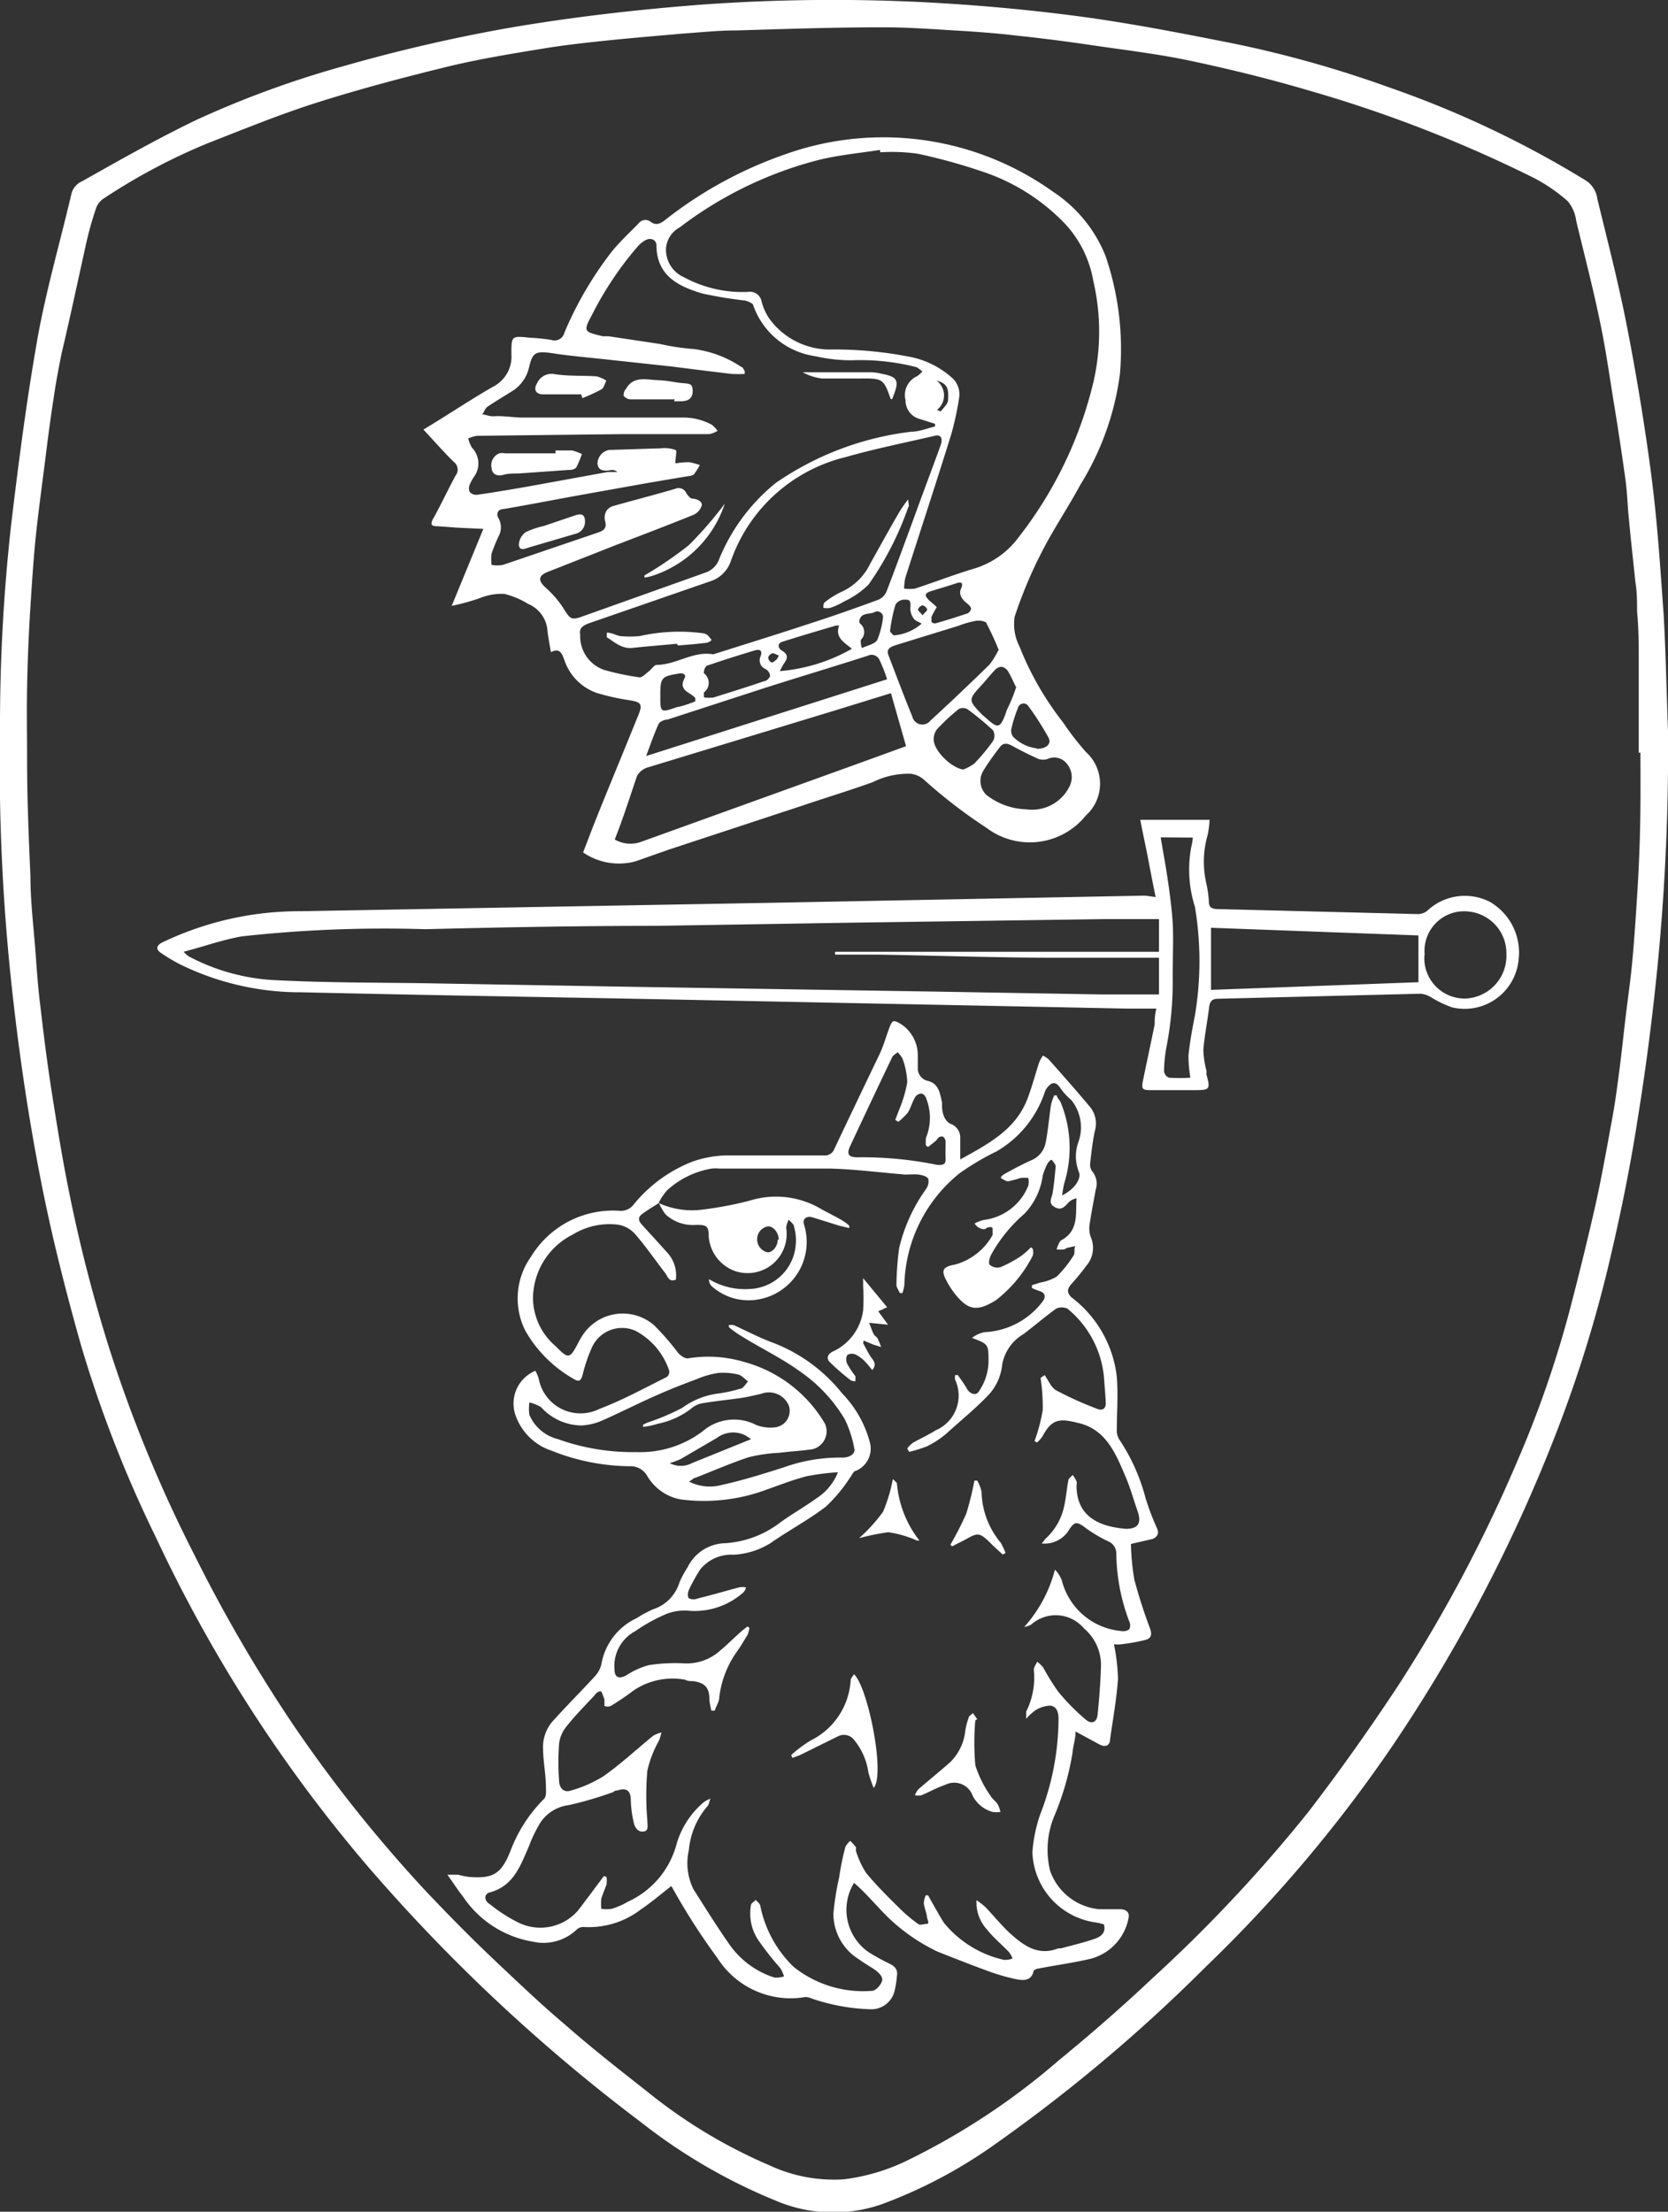 <svg viewBox="0 0 69.57 92.21" xmlns="http://www.w3.org/2000/svg"><rect x="0" y="0" width="69.57" height="92.21" fill="#333333" stroke="none"/><g fill="#fff"><path d="m69.57 30.49a91.94 91.94 0 0 1 -.41 9.51c-.21 2.19-.49 4.39-.84 6.56-.29 1.88-.66 3.74-1.09 5.59a54 54 0 0 1 -2.31 7.56 65.51 65.51 0 0 1 -6.79 13 58.45 58.45 0 0 1 -7.84 9.29 67.15 67.15 0 0 1 -8.92 7.49 20.14 20.14 0 0 1 -4.57 2.4 6.13 6.13 0 0 1 -4.42-.13 23.48 23.48 0 0 1 -5.67-3.3 73.05 73.05 0 0 1 -11.45-10.74 60.7 60.7 0 0 1 -8.76-13.63 51.08 51.08 0 0 1 -3.12-8c-.65-2.3-1.24-4.62-1.7-7-.49-2.51-.86-5-1.15-7.59a86.15 86.15 0 0 1 -.53-11.08 75.4 75.4 0 0 1 .46-8.5c.31-2.62.65-5.24 1.11-7.84.36-2 .94-4 1.41-6a.77.77 0 0 1 .44-.52c1.58-.89 3.15-1.78 4.77-2.56a41 41 0 0 1 6.2-2.26 67.83 67.83 0 0 1 6.74-1.56c2.71-.47 5.44-.78 8.17-.99a76.34 76.34 0 0 1 9.2-.1c2.14.11 4.29.3 6.42.58s4.28.7 6.41 1.12a47.17 47.17 0 0 1 6.6 1.85 42 42 0 0 1 8.22 3.89 1.06 1.06 0 0 1 .47.75c.43 1.77.89 3.54 1.24 5.34.39 2 .73 4.05 1 6.09s.39 4 .53 5.94c.09 1.61.12 3.23.18 4.84zm-1.15.89h-.07c0-1.25 0-2.49 0-3.73 0-.72 0-1.44-.07-2.15 0-.41 0-.82-.07-1.23-.09-.88-.19-1.75-.27-2.63-.06-.56-.07-1.13-.15-1.69-.14-1-.3-2.07-.47-3.1s-.34-2.27-.58-3.4c-.29-1.42-.66-2.83-1-4.25a1.58 1.58 0 0 0 -.35-.81 6.94 6.94 0 0 0 -1.47-1 55.37 55.37 0 0 0 -9.34-3.62c-1.63-.48-3.29-.89-5-1.25-1.34-.28-2.71-.44-4.07-.64-1-.15-2.1-.29-3.15-.4-.84-.1-1.69-.16-2.54-.21-1-.06-2.09-.14-3.13-.13-2 0-4 .07-6 .13-.74 0-1.48.08-2.21.13-1 .09-2 .17-3.07.28s-1.87.2-2.79.35c-1.34.22-2.69.44-4 .76-1.83.45-3.65.93-5.44 1.5-1.51.48-3 1.09-4.46 1.66a25.06 25.06 0 0 0 -4.43 2.35.81.81 0 0 0 -.29.4c-.17.51-.31 1-.43 1.56-.33 1.48-.65 3-1 4.47-.13.64-.25 1.28-.34 1.92-.14.89-.25 1.77-.36 2.65-.14 1.1-.29 2.19-.4 3.29-.09.95-.15 1.9-.21 2.85s-.11 2.14-.13 3.2 0 2 0 3.06c0 1.62.07 3.24.14 4.85 0 1 .12 2 .2 3 .06.79.11 1.58.21 2.37.14 1.21.29 2.41.48 3.62s.42 2.66.69 4a63 63 0 0 0 1.69 6.62 57.14 57.14 0 0 0 3.58 8.69 62.67 62.67 0 0 0 4.13 7.09 58.35 58.35 0 0 0 5.47 6.86c1 1.06 2 2.07 3.06 3.07s1.84 1.74 2.81 2.56c1.14 1 2.31 1.91 3.49 2.84a21.51 21.51 0 0 0 5 3 6.36 6.36 0 0 0 3.11.59 8.36 8.36 0 0 0 2.7-.81 29.16 29.16 0 0 0 6.27-4.15c1.33-1.09 2.63-2.22 3.88-3.4a61.62 61.62 0 0 0 6.5-6.92c1.32-1.71 2.57-3.48 3.76-5.28a61.54 61.54 0 0 0 4.95-9.3 44.74 44.74 0 0 0 2.24-6.45c.38-1.46.74-2.92 1.07-4.38.26-1.18.47-2.38.69-3.57.11-.6.19-1.2.27-1.81.11-.81.19-1.63.29-2.45s.19-1.43.26-2.15c.09-.94.15-1.88.21-2.81s.11-2 .13-3.07.01-1.97.01-2.93z"/><path d="m47.17 64.37a10 10 0 0 0 .14 1.48 21 21 0 0 0 .64 2c.1.26.1.44-.17.52a7.73 7.73 0 0 1 -1 .18 1.13 1.13 0 0 1 -.32 0 8.16 8.16 0 0 1 .17 1.45c-.06.84-.21 1.67-.33 2.51 0 .26-.19.35-.44.22l-1-.54c0 .33-.11.62-.13.91a11.53 11.53 0 0 1 -.73 2.55 3.67 3.67 0 0 0 -.2 2.35 2.41 2.41 0 0 0 2.06 1.6h.89s.4 0 .32.37a2.17 2.17 0 0 1 -1.74 1.73c-.67.15-1.35.24-2 .37-.08 0-.21.06-.22.11-.1.42-.43.39-.71.34a8.38 8.38 0 0 1 -1.21-.35c-.71-.26-1.4-.53-2.1-.81a7.78 7.78 0 0 1 -2.47-1.86c-.33-.34-.63-.69-1-1a2.15 2.15 0 0 0 .61 2.89 9.17 9.17 0 0 0 .87.48c.23.11.35.25.31.5a3.86 3.86 0 0 1 -.11.68 1 1 0 0 1 -1 .72 8.33 8.33 0 0 1 -2.42-.44.77.77 0 0 0 -.29-.07 3.62 3.62 0 0 1 -3.67-1.63 26.91 26.91 0 0 1 -1.71-2.63l-.21-.37c-.44.35-.86.7-1.3 1a3.55 3.55 0 0 1 -2.34.71.41.41 0 0 0 -.3.1 2 2 0 0 1 -1.84.51 4.36 4.36 0 0 1 -2.91-1.88c-.21-.26-.39-.55-.65-.91h.45a3.43 3.43 0 0 0 .44.09c1 .08 1.35-.1 1.74-1.08a6.08 6.08 0 0 1 1.4-2.17c.09-.08.09-.31.08-.47 0-.53-.11-1.06-.12-1.6a1.64 1.64 0 0 1 .43-1.2c.56-.62 1.16-1.22 1.73-1.84a1.14 1.14 0 0 0 .27-.49 2.61 2.61 0 0 1 1.48-1.94 4.58 4.58 0 0 1 .69-.37 1.69 1.69 0 0 0 1.09-1.12 4.28 4.28 0 0 1 .34-.63 1.78 1.78 0 0 1 1.55-1 4.21 4.21 0 0 0 2.32-.87c.48-.35 1-.64 1.5-1a2.3 2.3 0 0 0 .9-1.09 10.09 10.09 0 0 0 -1.32.17c-.6.16-1.19.39-1.78.6a7.48 7.48 0 0 1 -3.48.36 2.05 2.05 0 0 1 -1.39-1 .8.8 0 0 0 -.73-.38 9 9 0 0 1 -3.25-.65 2.38 2.38 0 0 1 -1.5-1.48 1.48 1.48 0 0 1 .83-1.85 1.92 1.92 0 0 1 .14.33 1.77 1.77 0 0 0 2.53 1.26c1-.38 1.88-.87 2.81-1.33a.28.28 0 0 0 .1-.27 2.93 2.93 0 0 0 -1.41-1.66 1.38 1.38 0 0 0 -1.83.74 6.46 6.46 0 0 0 -.37 1.1c-.07.24-.14.32-.39.16a5.37 5.37 0 0 1 -2-2 3 3 0 0 1 .24-3.09 4 4 0 0 1 3.68-1.91.67.67 0 0 0 .59-.25 5.94 5.94 0 0 1 2.46-1.8 4.63 4.63 0 0 1 1.43-.26h4.05a.41.41 0 0 0 .43-.25c.64-1.35 1.28-2.69 1.91-4 .16-.35.26-.71.39-1.06s.18-.34.48-.17a1.55 1.55 0 0 1 .71 1.33v.48a.54.54 0 0 0 .44.57c.44.12.49.53.57.9 0 .17 0 .37.07.54a.62.62 0 0 0 .27.34.6.6 0 0 1 .42.6v.89c1.17-.65 2.3-1.23 2.8-2.52.19-.5.32-1 .49-1.52a1.4 1.4 0 0 1 .16-.29 1 1 0 0 1 .24.16c.59.66 1.18 1.33 1.74 2a1.1 1.1 0 0 1 .18 1c-.09.43-.14.88-.19 1.32a.48.48 0 0 0 .08.34.8.8 0 0 1 .15.77c-.09.5-.19 1-.26 1.49a1.08 1.08 0 0 0 .06.5 1.13 1.13 0 0 1 -.19 1.18 9.58 9.58 0 0 1 -.63.77c-.18.21-.18.35 0 .54a4.84 4.84 0 0 1 1.9 3.32c.06.75 0 1.51 0 2.26a.71.71 0 0 0 .12.38 8 8 0 0 1 1.08 2.42 10.9 10.9 0 0 0 .47 1.24c.12.25 0 .38-.17.46zm-19.68-14.22c-.23.15-.47.29-.69.45s-.17.31 0 .49c.33.36.66.72 1 1.1a1.41 1.41 0 0 1 .39 1.16c-.3.12-.34-.14-.45-.28-.42-.54-.81-1.12-1.27-1.64a1.2 1.2 0 0 0 -.69-.37 2.92 2.92 0 0 0 -1.89.41 3 3 0 0 0 -1.66 2.65 2.66 2.66 0 0 0 .94 2c.54.55.59.54.94-.12a2.91 2.91 0 0 1 .17-.3 2 2 0 0 1 3-.45 10.83 10.83 0 0 1 1 1.15c.1.12.31.26.43.23a5.19 5.19 0 0 1 2.32.15 5.61 5.61 0 0 1 3.38 2.58.77.77 0 0 1 -.52 1.06c-.46.07-.92.09-1.38.15a6.59 6.59 0 0 0 -1.27.18c-.76.25-1.49.57-2.23.86-.07 0-.13.08-.27.16a1.91 1.91 0 0 0 1.36.14c.87-.19 1.73-.46 2.58-.73a6.91 6.91 0 0 1 2.46-.41c.31 0 .55-.17.49-.39a4.82 4.82 0 0 0 -.39-1.2 6.38 6.38 0 0 0 -1.87-2c-.8-.58-1.7-1-2.55-1.54a4.13 4.13 0 0 1 -.42-.31v-.09h.19c.51.23 1 .49 1.54.7a6.79 6.79 0 0 1 3 2.16 4.62 4.62 0 0 1 1.16 2.07 1 1 0 0 1 -.59 1.15c-.1 0-.17.19-.25.29a6.41 6.41 0 0 1 -1 1.2c-.73.56-1.56 1-2.32 1.53a3.24 3.24 0 0 1 -1.54.48 1.66 1.66 0 0 0 -1.39.62 7.54 7.54 0 0 0 -.46.83c-.05.11-.08.3 0 .37a.46.46 0 0 0 .37 0c.58-.14 1.15-.31 1.72-.46a.69.69 0 0 1 .28 0c0 .08-.08.2-.15.25a3.07 3.07 0 0 1 -2.17.73 2.08 2.08 0 0 0 -1 .13 7.17 7.17 0 0 0 -1.3.72 1.64 1.64 0 0 0 -.86 1.59c0 .34.19.41.49.25a3.24 3.24 0 0 1 .95-.43 7.37 7.37 0 0 1 1.49-.07 2.08 2.08 0 0 0 1.46-.52c.3-.25.57-.52.86-.78a3.5 3.5 0 0 1 .3-.24l.08.06a1.57 1.57 0 0 1 -.08.29c-.15.24-.29.49-.46.72a4.13 4.13 0 0 0 -.72 1.88c0 .19-.13.37-.19.56h-.14a3.39 3.39 0 0 1 -.08-.44c0-.52-.18-.72-.68-.79-.12 0-.22 0-.34-.06a2.9 2.9 0 0 0 -2.16.46 10.1 10.1 0 0 1 -.93.63.32.32 0 0 1 -.27 0s0-.15 0-.23-.07-.22-.11-.33-.23 0-.3.12c-.4.43-.82.85-1.19 1.32a1.37 1.37 0 0 0 -.29.69 10.16 10.16 0 0 0 0 1.56c0 .24.16.5.46.41a5.3 5.3 0 0 0 1.38-.6c.73-.51 1.39-1.13 2.08-1.69a1.22 1.22 0 0 1 .35-.14 3.18 3.18 0 0 1 -.1.33 4.67 4.67 0 0 0 -.49 1.26 12.05 12.05 0 0 0 0 2.08c0 .21.07.43-.16.46s-.35-.17-.39-.31a4.45 4.45 0 0 1 -.14-1c0-.4-.19-.53-.56-.4-.06 0-.11 0-.16.06a15.39 15.39 0 0 1 -1.87.55 1.66 1.66 0 0 0 -1.19.74 6.13 6.13 0 0 0 -.48 1c-.35.8-.64 1.64-1.63 1.9-.22.06-.25.33 0 .48a6.54 6.54 0 0 0 1.19.77 2.08 2.08 0 0 0 2.5-.5l.53-.7.55-.74.11.05a1.45 1.45 0 0 1 0 .3c-.07.2-.16.4-.22.6a2 2 0 0 0 0 .42 1.34 1.34 0 0 0 .44 0 3.19 3.19 0 0 0 .68-.3 3.67 3.67 0 0 0 2-2.33 3.58 3.58 0 0 1 1.15-1.81 1.23 1.23 0 0 1 .28-.15c-.06.17-.07.26-.12.31a3.24 3.24 0 0 0 -.78 1.84 2.45 2.45 0 0 0 .19 1.62c.5.79 1 1.59 1.52 2.33a3.62 3.62 0 0 0 1.87 1.36 1.1 1.1 0 0 0 .39-.05 1.52 1.52 0 0 0 -.15-.34 12.46 12.46 0 0 1 -.85-1.07 2 2 0 0 1 -.38-1.55c0-.09.13-.15.2-.23.07.08.17.15.19.24a4.85 4.85 0 0 0 1.39 2.55 4.63 4.63 0 0 0 3.28 1c.14 0 .36-.24.41-.41s-.13-.33-.25-.43-.49-.3-.71-.47a2.23 2.23 0 0 1 -1.07-1.91 11.56 11.56 0 0 1 .24-1.51 11.36 11.36 0 0 1 .26-1.27.92.92 0 0 1 .2-.25 2 2 0 0 1 .24.26s0 .11 0 .16a3.79 3.79 0 0 0 .42.91c.43.52.91 1 1.39 1.47a6.18 6.18 0 0 0 .78.66c.09.07.24 0 .37 0s0-.21 0-.31-.11-.36-.13-.55a1 1 0 0 1 .08-.33h.1l.16.29c.17.29.33.59.51.87a4.52 4.52 0 0 0 2.49 1.53c.1 0 .24 0 .36-.06a1 1 0 0 0 -.16-.28c-.3-.31-.64-.59-.9-.92a1.66 1.66 0 0 1 -.44-1.23 3.87 3.87 0 0 1 .36.28c.34.35.65.74 1 1.07.58.52 1.18 1 2.05.66h.11c.48-.13 1-.25 1.44-.41.25-.09.45-.27.35-.59a2.35 2.35 0 0 0 -.41-.09 3.06 3.06 0 0 1 -2.57-2.93 6.29 6.29 0 0 1 .32-1.55 11.1 11.1 0 0 0 .77-4c0-.27-.07-.51-.34-.55a1.26 1.26 0 0 0 -.6.18 2.07 2.07 0 0 0 -.41.37c0-.17 0-.25 0-.3a3.17 3.17 0 0 0 .32-1.74c0-.12.09-.23.14-.34a1.42 1.42 0 0 1 .25.24 9.84 9.84 0 0 0 .62 1 8.93 8.93 0 0 0 1.14 1.16c.26.23.48.13.51-.2.07-.68.12-1.35.14-2a2 2 0 0 0 -.71-1.59 1.54 1.54 0 0 0 -2.2-.16.91.91 0 0 1 -.29.1 5.71 5.71 0 0 0 1.28-2.39 1.3 1.3 0 0 1 .29.46 2.81 2.81 0 0 0 2.48 2.1.44.44 0 0 0 .33-.07.38.38 0 0 0 0-.33 8.19 8.19 0 0 1 -.54-2.85.55.55 0 0 0 -.34-.49 5.83 5.83 0 0 1 -.93-.55c-.38-.29-.48-.29-.73.12a1.2 1.2 0 0 1 -1.11.52c.06-.07.11-.15.17-.21a2.54 2.54 0 0 0 .78-1.42c.07-.32.09-.65.16-1 0-.08.12-.15.18-.23a1.48 1.48 0 0 1 .16.27.33.33 0 0 1 0 .17c0 1.34 1 1.72 2.06 1.81.53 0 .66-.25.48-.76s-.29-.94-.49-1.4c-.42-1-.83-2-2-2.26-.7-.17-1.07-.2-1.46.55a1.22 1.22 0 0 1 -.24.27l-.1-.06a7.58 7.58 0 0 0 .34-1.28 7.72 7.72 0 0 0 -.09-1.35l.17-.12c.16.22.27.52.49.64a14.62 14.62 0 0 0 1.71.77c.2.08.36 0 .35-.26s-.05-.7-.07-1a4.18 4.18 0 0 0 -1.53-2.92.56.56 0 0 0 -.47 0c-.47.34-.9.71-1.36 1.06a1.85 1.85 0 0 0 -.89 1.27 2.18 2.18 0 0 1 -.67 1.37c-.53.54-1.1 1-1.67 1.52a3.93 3.93 0 0 1 -.8.52 5.34 5.34 0 0 1 -.74.23l-.08-.14a1.09 1.09 0 0 1 .24-.24c.32-.18.65-.33.95-.52a1.57 1.57 0 0 0 .81-2.1.47.47 0 0 1 0-.2h.11c.13.19.27.37.38.57s.38.33.51.09a2.26 2.26 0 0 0 .39-1.21c0-.74 0-.74-.69-1a1.21 1.21 0 0 1 .53-.24 3.22 3.22 0 0 0 2.41-1.27c.16-.21.11-.38-.14-.45a2.68 2.68 0 0 1 -.3-.12v-.12l.36-.11a2 2 0 0 0 .68-.25 5 5 0 0 0 .7-.88c.07-.1 0-.26.07-.39l-.36.08s-.08.06-.12.06a1.51 1.51 0 0 1 -.3 0 1.62 1.62 0 0 1 .11-.28.23.23 0 0 1 .12-.12c.69-.4.56-1.08.6-1.73a.65.65 0 0 0 -.34.18c-.17.19-.31.34-.58.18s-.12-.36-.08-.56c.06-.38.1-.76.13-1.14 0-.07-.09-.16-.14-.24s-.17.08-.21.15a2.62 2.62 0 0 0 -.19.49 2.84 2.84 0 0 1 -.77 1.59 6.28 6.28 0 0 0 -1.37 1.68c-.07.13-.14.37-.07.44a.48.48 0 0 0 .45.1 5 5 0 0 0 .85-.46 3 3 0 0 0 .42-.37l.08.07a.76.76 0 0 1 0 .27 5.54 5.54 0 0 1 -1.53 1.86c-.77.48-1.15.45-1.7-.23a3.48 3.48 0 0 1 -.34-.51c-.27-.49-.22-.64.33-.74a2.57 2.57 0 0 0 1.56-1.23c0-.06 0-.18 0-.27s-.21-.07-.28 0-.35 0-.47-.21a1.41 1.41 0 0 1 .4-.15 2.3 2.3 0 0 0 1.84-1.43.84.84 0 0 0 0-.32 1.69 1.69 0 0 0 -.32 0 5 5 0 0 1 -.52.14c-.09 0-.19-.07-.28-.12s.1-.17.17-.21c.35-.19.7-.38 1.06-.54a1 1 0 0 0 .61-.72c.1-.52.14-1 .22-1.57a2.3 2.3 0 0 1 .14-.42h.11c0 .1.12.19.16.29a5 5 0 0 1 .15 3.37 4.38 4.38 0 0 0 -.09.51c.52-.26.83-.71.69-1a1.77 1.77 0 0 1 0-1.26 1.81 1.81 0 0 0 -.31-1.72 2.63 2.63 0 0 1 -.4-.42c-.11-.16-.22-.34-.42-.26a.68.68 0 0 0 -.29.37 4.49 4.49 0 0 1 -2 2.45 11.14 11.14 0 0 0 -1.54.91 6.15 6.15 0 0 0 -2.31 4.66 2.09 2.09 0 0 1 -.08.34h-.11c-.05-.12-.15-.25-.14-.36a12.61 12.61 0 0 1 .11-1.5 6.91 6.91 0 0 1 1.12-2.47.56.56 0 0 0 .1-.43c-.06-.11-.26-.16-.41-.18s-.37 0-.55 0c-1-.08-2.07-.22-3.11-.25-1.54 0-3.09 0-4.63 0a1.87 1.87 0 0 0 -.34 0 3.66 3.66 0 0 0 -1.86.91 2.58 2.58 0 0 0 -.34.5zm-.67 9.34v-.09a1.75 1.75 0 0 1 .24-.11 9.51 9.51 0 0 0 1.39-.59 3.24 3.24 0 0 1 1.42-.59 6 6 0 0 0 1-.21c.13 0 .22-.2.33-.3-.13-.1-.25-.25-.4-.29a2.66 2.66 0 0 0 -.84-.07 3.81 3.81 0 0 0 -.93.27c-.57.21-1.15.44-1.71.69-.72.32-1.43.68-2.15 1a2.49 2.49 0 0 1 -.91.23 2.3 2.3 0 0 1 -1.69-.76 1.68 1.68 0 0 0 -.49-.2 1.81 1.81 0 0 0 0 .52 1.76 1.76 0 0 0 1.19 1.01 9.27 9.27 0 0 0 3.29.54 4.32 4.32 0 0 0 2.75-.87 2 2 0 0 1 2.23-.26 1.62 1.62 0 0 0 .76.1.69.69 0 0 0 .6-.91.9.9 0 0 0 -1.15-.49c-.27.06-.55.13-.82.17-.54.08-1.07.13-1.61.22a.92.92 0 0 0 -.48.22 3.41 3.41 0 0 1 -1.41.64 3 3 0 0 1 -.61.13zm10.65-12.72-.13-.08.16-.42a5.31 5.31 0 0 0 .34-1.14 3.13 3.13 0 0 0 -.2-1 1.13 1.13 0 0 0 -.2-.26c-.08.07-.19.12-.23.21-.59 1.23-1.17 2.46-1.75 3.7-.16.34-.07.47.31.47a15.57 15.57 0 0 1 3.34.32c.19 0 .34 0 .33-.25s0-.48 0-.72a.29.29 0 0 0 -.12-.22c-.05 0-.16 0-.22.1s-.26.23-.39.34l-.09-.06a1.47 1.47 0 0 1 0-.32 2.19 2.19 0 0 0 0-1.67.28.28 0 0 0 -.19-.18.34.34 0 0 0 -.26.15c-.12.2-.18.44-.3.64a3 3 0 0 1 -.4.39zm-6.14 13.23-.23-.15a1.13 1.13 0 0 0 -1.2.1l-1.51.88a3.12 3.12 0 0 1 -.46.17 1 1 0 0 0 .93 0z"/><path d="m24.32 35.54c.21-.54.41-1.08.63-1.62.56-1.39 1.14-2.78 1.7-4.17.15-.39.07-.48-.36-.55a9.73 9.73 0 0 1 -1.4-.31 2.18 2.18 0 0 1 -1.36-1.4c-.1-.25-.18-.49-.55-.3-.06-.34-.12-.63-.15-.94a1.31 1.31 0 0 0 -.8-1.07 3.39 3.39 0 0 0 -1-.42 2.44 2.44 0 0 0 -1 .17 8.88 8.88 0 0 1 -1.19.33l1.32-3.21-1.08-.05-.82-.06c-.25 0-.34-.05-.19-.32.33-.59.61-1.2.93-1.79a.4.4 0 0 0 -.07-.57c-.43-.42-.83-.88-1.27-1.35 1-.6 1.92-1.22 2.89-1.78a1.41 1.41 0 0 0 .78-1.37c0-.76 0-.76.77-.68a8.65 8.65 0 0 1 .89.09.42.42 0 0 0 .55-.3 15 15 0 0 1 2-3.41c.33-.4.72-.76 1.09-1.14a.35.35 0 0 1 .51-.07c.22.16.4.08.59-.07a17.21 17.21 0 0 1 5-2.74 12.18 12.18 0 0 1 11.2 1.56 5.76 5.76 0 0 1 2.18 2.67 12 12 0 0 1 .6 4.93 11.61 11.61 0 0 1 -1.65 4.61c-.5.93-1.09 1.8-1.57 2.73a18.69 18.69 0 0 0 -1.17 2.77 2.05 2.05 0 0 0 .2 1.24 12.67 12.67 0 0 0 1.82 3.17 11.92 11.92 0 0 0 .95 1.23 1.78 1.78 0 0 1 0 2.65 3 3 0 0 1 -4.15.51 21.09 21.09 0 0 1 -2.6-2 1 1 0 0 0 -.56-.25 3.32 3.32 0 0 0 -1.58.35c-1 .36-2 .66-3 1l-5.5 1.81-1.39.49a2.65 2.65 0 0 1 -2.19-.37zm12.39-29.19v-.1c-.84.13-1.7.21-2.53.41a16.19 16.19 0 0 0 -5.83 2.82 1.09 1.09 0 0 0 -.57.85 1.25 1.25 0 0 0 .75 1.23 5.13 5.13 0 0 0 2.66.61.5.5 0 0 1 .58.42 2.37 2.37 0 0 0 .3.67 3.12 3.12 0 0 0 2.65 1.31 16.45 16.45 0 0 1 3.14.29 3.71 3.71 0 0 1 1.89.93.93.93 0 0 1 .25.82 12.17 12.17 0 0 1 -.32 1.48c-.62 2-1.28 4-1.92 6a2.22 2.22 0 0 0 -.05.45 1.68 1.68 0 0 0 .45 0c.83-.27 1.65-.59 2.49-.84a3.59 3.59 0 0 0 1.85-1.32 16.85 16.85 0 0 0 3.1-6.43 9.34 9.34 0 0 0 0-4.24 4.66 4.66 0 0 0 -1.16-2.36 8.45 8.45 0 0 0 -3.3-2.14 23.8 23.8 0 0 0 -2.86-.8 7.67 7.67 0 0 0 -1.57-.06zm2.29 11.43v-.11l-.63-.2a.79.79 0 0 1 -.6-.78.86.86 0 0 1 .47-1 .9.9 0 0 0 .23-.21c-.1-.06-.18-.16-.28-.18a9.28 9.28 0 0 0 -2.62-.28 6.71 6.71 0 0 1 -1.57-.17 3.22 3.22 0 0 1 -2.58-2.11c0-.09-.22-.18-.35-.21a17.45 17.45 0 0 1 -1.76-.29c-1-.29-1.92-.74-1.93-2 0-.25-.24-.35-.47-.22a1.28 1.28 0 0 0 -.29.23 14 14 0 0 0 -1.91 2.84c-.39.73-.38.74.44.93h.24l2.13.32a9.66 9.66 0 0 0 1.4.21 4.6 4.6 0 0 1 2 .75c.06 0 .1.11.14.17v.12a4.87 4.87 0 0 1 -.54 0l-1-.12-1.51-.19-2.59-.28c-.79-.09-1.58-.15-2.36-.27s-.85 0-1 .61a1.57 1.57 0 0 1 -.64.93c-.36.23-.74.45-1.09.69-.1.07-.14.21-.21.32.12 0 .24.06.36.07s.2 0 .3 0c.35 0 .7.06 1.05.06h6.63a2.46 2.46 0 0 1 1.23.3 1.42 1.42 0 0 1 .24.25 1 1 0 0 1 -.35.14c-.5 0-1 0-1.52 0-.72 0-1.44 0-2.16 0l-6 .07a1.3 1.3 0 0 0 -.37.11 1.58 1.58 0 0 0 .15.38.94.94 0 0 1 .11 1.19 1.82 1.82 0 0 0 -.2.36.39.39 0 0 0 0 .3.37.37 0 0 0 .3.12c.7-.1 1.4-.22 2.1-.34l3.35-.61h.41a.32.32 0 0 0 -.28-.08c-.32.06-.52 0-.55-.27a.59.59 0 0 1 .48-.57l2.18-.07a1.27 1.27 0 0 1 .59.07c.08 0 0 .32 0 .49v.07a3.36 3.36 0 0 1 .57-.05 2.5 2.5 0 0 1 .45.12 3.22 3.22 0 0 1 -.25.39.42.42 0 0 1 -.23.07l-1.66.28-2.85.51c-1.06.19-2.12.4-3.18.58-.26 0-.34.21-.23.38a.78.78 0 0 1 0 .77 7.22 7.22 0 0 0 -.29.72 2.37 2.37 0 0 0 0 .46 1.3 1.3 0 0 0 .48 0l4-1.36c.26-.09.32-.23.26-.46s0-.54.36-.64c.85-.24 1.71-.46 2.56-.71a.35.35 0 0 1 .47.19c.06.09.16.22.26.22s.41.08.38.28a.62.62 0 0 1 -.36.4c-1.06.43-2.14.84-3.21 1.25l-2.82 1.11c-.45.17-.45.38-.1.69a4.15 4.15 0 0 1 .72.84c.29.47.33.51.85.32l5.08-1.81a.92.92 0 0 0 .57-.57 7.91 7.91 0 0 1 2.35-3.16 12.55 12.55 0 0 1 5.65-2.14c.33 0 .67-.14 1-.22zm-14.8 8.68a1.48 1.48 0 0 0 1 1.47 10.51 10.51 0 0 0 1.48.31c.12 0 .26-.16.38-.25s.22-.27.33-.27c.81 0 1.52-.59 2.36-.44 1.39-.44 2.78-.87 4.17-1.33.9-.29 1.8-.61 2.7-.94a.64.64 0 0 0 .36-.36c.46-1.2.9-2.41 1.34-3.61.3-.82.61-1.64.91-2.47.11-.31 0-.47-.25-.4-1.24.29-2.5.54-3.72.89a6.75 6.75 0 0 0 -4.77 4.31 1.34 1.34 0 0 1 -.91.88l-5 1.73c-.25.09-.44.2-.38.48zm1.44 8.54a1.31 1.31 0 0 0 1.12.09l8.77-3.16 2.26-.82-.63-2.21-2.4.74-7.76 2.36a.76.76 0 0 0 -.43.35c-.3.88-.57 1.74-.93 2.65zm11.36-6.68a6.51 6.51 0 0 0 -.31-.79.36.36 0 0 0 -.5-.19c-1.62.52-3.25 1-4.87 1.53l-3.48 1.13c-.14 0-.32.09-.37.18-.19.42-.34.86-.52 1.34zm4.66-1.21a12.2 12.2 0 0 0 -.51-1.11c0-.1-.29-.14-.43-.12a3.89 3.89 0 0 0 -.74.21l-2.63.81c-.21.07-.39.16-.3.4.33.86.65 1.72 1 2.57a.43.43 0 0 0 .76.17c.83-.76 1.65-1.54 2.46-2.33a3.5 3.5 0 0 0 .37-.6zm1.13 6.63a1.74 1.74 0 0 0 1.84-1 .86.86 0 0 0 -.11-.87.67.67 0 0 0 -.82-.23.59.59 0 0 1 -.39 0c-.38-.17-.76-.36-1.12-.56-.18-.09-.34-.12-.48.06s-.48.63-.7 1a.81.81 0 0 0 .13 1 2.81 2.81 0 0 0 1.63.6zm-2.61-1.66a1.86 1.86 0 0 0 .46-.25 7.78 7.78 0 0 0 .78-.94.46.46 0 0 0 0-.44 11.6 11.6 0 0 0 -1.08-.89.4.4 0 0 0 -.35 0 8.49 8.49 0 0 0 -.83.76.65.65 0 0 0 -.21.41c-.1.49.7 1.27 1.21 1.35zm-5.17-6c-.08 0-.11 0-.14 0-.75.22-1.5.44-2.25.68-.21.07-.17.28 0 .37.3.18.21.35.06.56a2.64 2.64 0 0 0 -.15.29 7.31 7.31 0 0 0 3-.93c-.3-.26-.72-.46-.53-.97zm-5.63 3a1.6 1.6 0 0 0 .38 0c.7-.22 1.41-.44 2.11-.68.1 0 .24-.14.25-.23a.37.37 0 0 0 -.2-.28.39.39 0 0 1 -.2-.52c.11-.3-.08-.3-.25-.25-.67.2-1.33.41-2 .64a.4.4 0 0 0 -.11.31.5.5 0 0 1 0 .8s0 .13 0 .19zm13-.43c-.11-.21-.2-.44-.33-.65s-.35-.29-.57-.05-.39.45-.59.67c-.49.53-.49.59 0 1.1l.1.1c.59.5.7.71 1-.21.16-.33.28-.61.4-.98zm.86 2.57c.41 0 .63-.21.49-.47a11.9 11.9 0 0 0 -.83-1.3.24.24 0 0 0 -.44.06 5.41 5.41 0 0 0 -.28.89.43.43 0 0 0 .07.31 1.64 1.64 0 0 0 1 .49zm-4.18-5.89a3.85 3.85 0 0 0 -.21.39v.21a.2.2 0 0 0 .2.05c.42-.12.84-.25 1.25-.39.08 0 .19-.12.2-.2s-.08-.16-.15-.22-.41-.3-.27-.62-.05-.28-.23-.22-.64.2-1 .31-.25.23-.08.41a3.48 3.48 0 0 1 .3.26zm-10.06 3.91v-.14a1.12 1.12 0 0 0 -.21-.17c-.26-.15-.42-.31-.24-.65.09-.17-.08-.23-.23-.2-.73.12-.78.17-.78.91 0 .73 0 .73.7.49.28-.05.53-.15.76-.24zm9.44-3.24c-.13-.08-.27-.12-.33-.21a.72.72 0 0 1 -.14-.47c.03-.32-.07-.32-.25-.32s-.35.13-.38.24a6.67 6.67 0 0 0 -.22 1.08s.13.18.17.17a2 2 0 0 0 1.15-.49zm-1.61-.25a.24.24 0 0 0 -.37-.22c-.22.09-.57 0-.62.37 0 0 0 .09.06.12a.45.45 0 0 1 0 .66c0 .07 0 .22.05.34.22-.11.53-.16.64-.34a3.55 3.55 0 0 0 .24-.94zm2.25-9.87a.77.77 0 0 1 0 1.21l.16.06c.11-.15.27-.28.3-.44.04-.55-.04-.71-.46-.84zm-6.68 11.61.09-.17c-.09 0-.19-.1-.27-.08a.24.24 0 0 0 -.18.18.24.24 0 0 0 .15.2c.05.01.14-.08.21-.13zm6.08-1.84c.09-.11.2-.19.19-.25a.28.28 0 0 0 -.19-.16.25.25 0 0 0 -.19.17c-.01.05.1.13.19.24z"/><path d="m48.2 37.4c-.12-.58-.22-1.11-.32-1.63s-.21-1-.32-1.59h2.89a4 4 0 0 1 -.08.63 4 4 0 0 0 -.06 2 4.92 4.92 0 0 1 .11.77c0 .25.12.31.34.32l8.37.21a.61.61 0 0 0 .4-.14 2.29 2.29 0 0 1 2.61-.37 2.44 2.44 0 0 1 1.2 2.4 2.26 2.26 0 0 1 -2.77 2 4.43 4.43 0 0 1 -.88-.42 1 1 0 0 0 -.44-.15l-8.44.21c-.26 0-.35.11-.38.36-.07.59-.19 1.17-.24 1.77a3.82 3.82 0 0 0 .13.87v.16c.17.62.14.65-.5.65h-1.82c-.36 0-.4-.05-.33-.39.16-.78.33-1.56.49-2.35 0-.18 0-.38.07-.66h-1.23l-19-.38c-5.14-.1-10.29-.18-15.44-.3a11.4 11.4 0 0 1 -5-1.14 7 7 0 0 1 -.83-.49c-.24-.15-.21-.3 0-.43a13.23 13.23 0 0 1 5.83-1.32l20.11-.36 15.1-.29zm-40.54 2.28a1.25 1.25 0 0 0 .19.18 8.56 8.56 0 0 0 3.54 1c2.25.12 4.5.1 6.75.14l8.1.14 12.69.2 7 .12h2.41v-1.53c-1.42 0-2.83 0-4.23 0-2.49 0-5-.09-7.47-.13h-1.81v-.12h13.51v-1.36h-2.34l-10.6.15-8 .13c-3.22 0-6.45.06-9.67.14a54.26 54.26 0 0 0 -7.65.3c-.8.14-1.57.42-2.42.64zm42.85-1v2.59l8.65-.32v-1.95zm-2.1-3.77c.09.55.19 1.07.27 1.6s.19 1.3.23 1.95 0 1.5 0 2.25a14.09 14.09 0 0 1 -.27 3 6 6 0 0 0 -.09.95.34.34 0 0 0 .2.27 6.76 6.76 0 0 0 .9 0 5.34 5.34 0 0 1 -.08-.94c.06-.56.16-1.11.27-1.66a13.71 13.71 0 0 0 0-4.52 5.12 5.12 0 0 1 -.15-2.52 2 2 0 0 0 .06-.37zm11 4.93a1.68 1.68 0 0 0 1.72 1.79 1.78 1.78 0 0 0 1.7-1.84 1.75 1.75 0 0 0 -1.61-1.79 1.65 1.65 0 0 0 -1.8 1.79z"/><path d="m27.48 50.16a3.36 3.36 0 0 0 1.9.26 15.2 15.2 0 0 0 1.88-.36 3.69 3.69 0 0 1 2.91.3c.34.2.7.36 1 .55a1.5 1.5 0 0 1 .25.19v.1l-.42-.1-1.12-.35c-.26-.07-.43.09-.34.32a2.43 2.43 0 0 1 -1.88 3.1 2.3 2.3 0 0 1 -2-.57.44.44 0 0 1 -.09-.27 2.89 2.89 0 0 0 1.69.41 2 2 0 0 0 1.93-1.85 2.05 2.05 0 0 0 -.07-.74c0-.11-.14-.2-.22-.3a.9.9 0 0 0 -.11.34 1.63 1.63 0 0 1 -2.11 1.81 1.66 1.66 0 0 1 -1.12-1.45c0-.44-.09-.49-.55-.48a1.68 1.68 0 0 1 -1.25-.44 2.32 2.32 0 0 1 -.27-.46zm5 1.52c0-.28-.22-.56-.45-.55a.54.54 0 0 0 -.45.55.55.55 0 0 0 .43.53c.18.02.42-.21.43-.53z"/><path d="m36.44 74.54a5.46 5.46 0 0 1 -.22-.64 2.74 2.74 0 0 0 -.58-1.34.54.54 0 0 0 -.69-.17l-1.6.79-.3.11-.05-.12a5.28 5.28 0 0 1 .82-.61 3 3 0 0 0 1.66-2.5c0-.09.09-.17.14-.26.59.56 1.31 4.2.82 4.74z"/><path d="m40.68 71.72a10.71 10.71 0 0 0 0 1.88 4.65 4.65 0 0 0 .64 1.28c.07.13.21.21.29.34a1.52 1.52 0 0 1 .12.32 1 1 0 0 1 -.34 0 1.33 1.33 0 0 1 -.82-.67.82.82 0 0 0 -1.14-.46c-.35.12-.67.3-1 .44a.82.82 0 0 1 -.27 0 .92.92 0 0 1 .13-.24c.45-.39.91-.76 1.35-1.15a2.15 2.15 0 0 0 .62-1.29 2.78 2.78 0 0 1 .14-.55c0-.08.12-.13.18-.2l.18.26z"/><path d="m36 53.29 1 1.21-.37.17.41.56-.79-.08c.08.2.12.33.18.45s.14.13.18.21a3.65 3.65 0 0 1 .14.35l-.32-.1-.41-.17-.02.11c.1.18.19.37.3.54s.3.32.08.58c-.1-.12-.18-.23-.27-.32a1.44 1.44 0 0 0 -.39-.31.39.39 0 0 0 -.38 0 .42.42 0 0 0 0 .38 4.11 4.11 0 0 0 .34.51s0 .12 0 .18-.15 0-.18 0a9.68 9.68 0 0 1 -.9-.78c-.15-.16-.07-.33.13-.43a2.2 2.2 0 0 0 1.27-1.72 8 8 0 0 0 0-1c0-.08 0-.19 0-.34z"/><path d="m41.82 64.81c-.18-.17-.37-.33-.54-.51-.42-.4-.5-.41-1-.12l-.57.29-.07-.07a13.06 13.06 0 0 0 .66-1.29 12.09 12.09 0 0 0 .34-1.38h.12a1.62 1.62 0 0 1 .18.47 3.41 3.41 0 0 0 .8 2.12 2.83 2.83 0 0 1 .2.43z"/><path d="m37.24 61.66c.08.09.16.14.17.19a4.46 4.46 0 0 0 .94 2.38h-.1a4.54 4.54 0 0 0 -1.2-.35 10.19 10.19 0 0 0 -1.22.25 6.86 6.86 0 0 0 1-1.1 6.46 6.46 0 0 0 .41-1.37z"/><path d="m23.17 18.78h.69a2.26 2.26 0 0 1 .41.15 4 4 0 0 1 -.24.57.39.39 0 0 1 -.28.09l-2.13.15c-.22 0-.43 0-.64.06s-.46 0-.48-.3a.53.53 0 0 1 .33-.6.59.59 0 0 1 .23 0h2.11z"/><path d="m24.24 16.44h-1.59c-.3 0-.41-.2-.25-.46a.66.66 0 0 1 .74-.38c.57.09 1.16.05 1.74.09a1.47 1.47 0 0 1 .41.18c-.07.12-.1.3-.2.36a7.28 7.28 0 0 1 -.8.37z"/><path d="m28.15 16.65h-1.87a.41.41 0 0 1 -.27-.15c0-.06 0-.18.09-.27.31-.57.85-.4 1.33-.38s.69.09 1 .12.45 0 .46.31-.16.44-.47.45h-.31z"/><path d="m24.4 21.76a.51.51 0 0 1 -.38.49l-1.91.56c-.17.05-.43.19-.47-.08a.69.69 0 0 1 .28-.54 3.4 3.4 0 0 1 .76-.26l1.3-.44c.3-.1.42-.03.42.27z"/><path d="m30.23 21a4.71 4.71 0 0 1 -3 3 2 2 0 0 1 -.35.08v-.09a15.85 15.85 0 0 0 1.85-1.26 16.08 16.08 0 0 0 1.5-1.73z"/><path d="m37.21 16.64h-.06c-.29-.84-.33-.87-1.26-.86-.53 0-1.07 0-1.61 0a2.21 2.21 0 0 1 -.8-.26h2.82a2.08 2.08 0 0 1 .5.07c.71.13.7.33.41 1.05z"/><path d="m37.88 20.82c0 .19.06.27 0 .33a13 13 0 0 1 -1.66 3.23 3.74 3.74 0 0 1 -1 .69 3.06 3.06 0 0 1 -.58.27.64.64 0 0 1 -.3 0c0-.09 0-.21.1-.26a3.27 3.27 0 0 1 .69-.42 2.44 2.44 0 0 0 1.16-1.15c.41-.73.81-1.46 1.23-2.18a5 5 0 0 1 .36-.51z"/><path d="m28.23 26.84c-.64.06-1.28.11-1.92.18-.43 0-.69-.26-1-.45 0 0 0-.11 0-.17s.12 0 .17 0 .26.1.39.12a4.42 4.42 0 0 0 .81 0 7.51 7.51 0 0 1 2.63-.12.44.44 0 0 1 .19.07c.06.05.1.12.16.18s-.13.14-.2.15c-.39.05-.79.08-1.18.11z"/></g></svg>